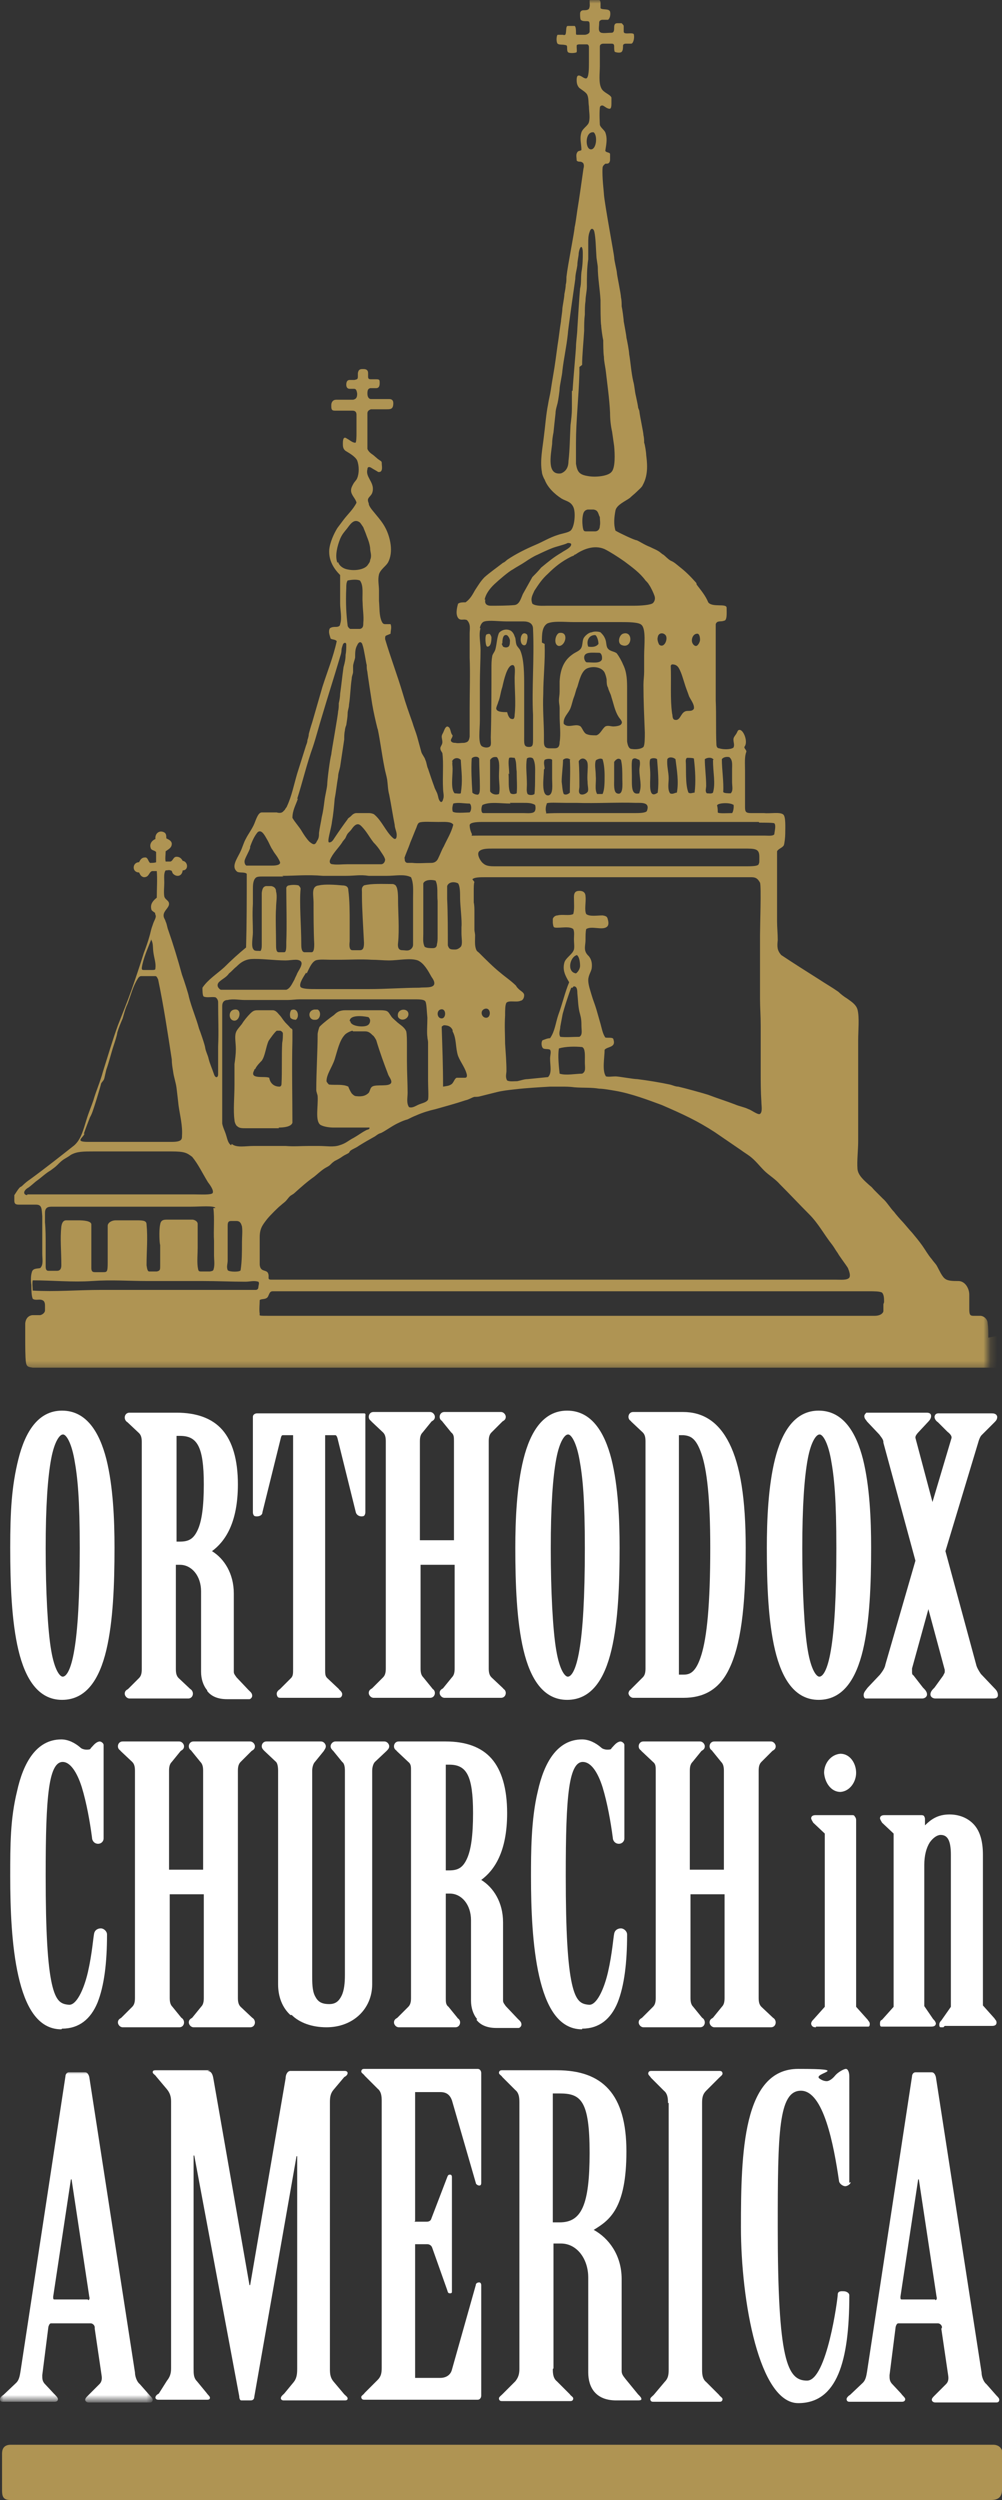 <?xml version="1.0" encoding="UTF-8"?>
<svg id="Layer_1" xmlns="http://www.w3.org/2000/svg" xmlns:xlink="http://www.w3.org/1999/xlink" version="1.1" viewBox="0 0 147 366.5">
  <rect x="0" y="0" width="147" height="366.5" fill="#333333" stroke="none"/>
  <!-- Generator: Adobe Illustrator 29.0.1, SVG Export Plug-In . SVG Version: 2.1.0 Build 192)  -->
  <defs>
    <style>
      .st0 {
        mask: url(#mask);
      }

      .st1 {
        fill: #af9453;
      }

      .st1, .st2 {
        fill-rule: evenodd;
      }

      .st2 {
        fill: #fff;
      }

      .st3 {
        mask: url(#mask-1);
      }
    </style>
    <mask id="mask" x="0" y="303.6" width="22.4" height="48.3" maskUnits="userSpaceOnUse">
      <g id="mask-2">
        <polygon id="path-1" class="st2" points="0 303.6 22.4 303.6 22.4 352 0 352 0 303.6"/>
      </g>
    </mask>
    <mask id="mask-1" x=".8" y="0" width="144.2" height="200.7" maskUnits="userSpaceOnUse">
      <g id="mask-4">
        <polygon id="path-3" class="st2" points=".8 0 145 0 145 200.7 .8 200.7 .8 0"/>
      </g>
    </mask>
  </defs>
  <g>
    <path id="Fill-1" class="st2" d="M26.4,226c1.3,0,2-.4,2.6-1.7.6-1.3.9-3.4.9-6.7,0-5.6-1-7.1-3.5-7.1h-.5v15.5h.5ZM30.4,247.8c-.6-.7-.9-1.7-.9-2.7v-11.8c0-2.3-1.4-3.9-3.1-3.9h-.6v15.3c0,.6.1,1,.4,1.3l1.7,1.6c0,0,.4.2.4.7,0,.3-.2.7-.7.7h-8.6c-.4,0-.7-.4-.7-.7,0-.5.4-.6.5-.7l1.6-1.6c.3-.3.4-.7.4-1.3v-33.3c0-.6-.1-1-.4-1.3l-1.7-1.6c0,0-.4-.2-.4-.7,0-.3.2-.7.7-.7h6.9c2.9,0,5.2.8,6.7,2.5,1.5,1.7,2.3,4.4,2.3,8,0,5.7-1.9,8.4-3.8,9.8,1.8,1.1,3.2,3.3,3.2,6.2v11.5c0,.3.2.5.4.8l1.8,1.9c.2.2.5.4.5.8,0,.3-.3.5-.4.5-.2,0-.3,0-.4,0h-2.9c-1.3,0-2.3-.4-2.9-1.2h0Z"/>
    <path id="Fill-3" class="st2" d="M49.7,248.9h-8.5c-.2,0-.4,0-.5-.2-.1-.2-.1-.3-.1-.4,0-.4.4-.6.5-.7l1.6-1.6c.3-.3.3-.7.3-1.3v-34.3h-1.5c-.1,0-.2,0-.3.4l-2.7,10.9c0,.4-.4.6-.8.6-.2,0-.4,0-.5-.2-.1-.2-.1-.3-.1-.5v-13.9c0-.3.3-.5.6-.5h15.7c.3,0,.2.2.2.5v13.9c0,.2,0,.3-.1.5-.1.2-.3.2-.5.2-.3,0-.7-.2-.8-.6l-2.7-10.9c-.1-.3-.2-.4-.3-.4h-1.5v34.3c0,.7,0,1,.3,1.3l1.7,1.6c.1.2.4.3.5.7,0,.1,0,.3-.1.4-.1.2-.3.2-.5.2h0Z"/>
    <path id="Fill-5" class="st2" d="M65.2,248.9c-.4,0-.7-.4-.7-.7,0-.5.4-.6.5-.7l1.3-1.6c.3-.3.4-.7.4-1.3v-15.2h-5v15.2c0,.6.1,1,.4,1.3l1.3,1.6c0,.1.4.2.4.7,0,.3-.2.7-.7.7h-8.3c-.4,0-.7-.4-.7-.7,0-.5.4-.6.5-.7l1.6-1.6c.3-.3.4-.7.4-1.3v-33.3c0-.6-.1-1-.4-1.3l-1.7-1.6c0-.1-.4-.2-.4-.7,0-.3.2-.7.7-.7h8.3c.4,0,.7.4.7.7,0,.5-.4.6-.5.7l-1.3,1.6c-.3.3-.4.7-.4,1.3v14.5h5v-14.5c0-.6,0-1-.4-1.3l-1.3-1.6c0-.1-.4-.2-.4-.7,0-.3.2-.7.7-.7h8.3c.4,0,.7.4.7.7,0,.5-.4.6-.5.7l-1.6,1.6c-.3.3-.4.7-.4,1.3v33.3c0,.6.1,1,.4,1.3l1.7,1.6c0,.1.4.2.4.7,0,.3-.2.7-.7.7h-8.3Z"/>
    <path id="Fill-7" class="st2" d="M100.3,245.5c.9,0,1.8-.3,2.6-2.9.8-2.6,1.3-7.3,1.3-15.7,0-7.3-.5-11.5-1.3-13.8-.8-2.3-1.6-2.6-2.6-2.7h-.7v35.1h.7ZM100.2,248.9h-7.3c-.4,0-.7-.4-.7-.7.1-.5.4-.5.4-.6h0c0,0,1.7-1.7,1.7-1.7.3-.3.4-.7.4-1.3v-33.3c0-.6-.1-1-.4-1.3l-1.7-1.6c0-.1-.4-.2-.4-.7,0-.3.2-.7.7-.7h7.3c2.9,0,5.2,1.4,6.8,4.6,1.6,3.2,2.4,8.1,2.4,15.3,0,9-.8,14.4-2.4,17.7-1.5,3.2-3.9,4.3-6.7,4.3s0,0,0,0h0Z"/>
    <path id="Fill-9" class="st2" d="M121.9,241.9c.5-2.9.8-7.7.8-14.9s-.3-10.4-.8-13.1c-.5-2.7-1.3-3.7-1.7-3.6-.4,0-1.2.9-1.7,3.6-.5,2.7-.8,6.9-.8,13.1s.3,12,.8,14.9c.5,3,1.3,3.9,1.7,3.9.5,0,1.2-.9,1.7-3.9M113.7,241.9c-1-4.2-1.2-9.7-1.2-15,0-4,.2-9,1.2-13,1-4,2.9-7.1,6.4-7.1,3.6,0,5.5,3.2,6.5,7.1,1,4,1.2,8.9,1.2,13,0,5.3-.2,10.8-1.2,15-1,4.2-2.9,7.3-6.5,7.3-3.5,0-5.4-3.1-6.4-7.3"/>
    <path id="Fill-11" class="st2" d="M85,241.9c.5-2.9.8-7.7.8-14.9s-.3-10.4-.8-13.1c-.5-2.7-1.3-3.7-1.7-3.6-.4,0-1.2.9-1.7,3.6-.5,2.7-.8,6.9-.8,13.1s.3,12,.8,14.9c.5,3,1.3,3.9,1.7,3.9.5,0,1.2-.9,1.7-3.9M76.8,241.9c-1-4.2-1.2-9.7-1.2-15,0-4,.2-9,1.2-13,1-4,2.9-7.1,6.4-7.1,3.6,0,5.5,3.2,6.5,7.1,1,4,1.2,8.9,1.2,13,0,5.3-.2,10.8-1.2,15-1,4.2-2.9,7.3-6.5,7.3-3.5,0-5.4-3.1-6.4-7.3"/>
    <path id="Fill-13" class="st2" d="M10.9,241.9c.5-2.9.8-7.7.8-14.9s-.3-10.4-.8-13.1c-.5-2.7-1.3-3.7-1.7-3.6-.4,0-1.2.9-1.7,3.6-.5,2.7-.8,6.9-.8,13.1s.3,12,.8,14.9c.5,3,1.3,3.9,1.7,3.9.5,0,1.2-.9,1.7-3.9M2.7,241.9c-1-4.2-1.2-9.7-1.2-15s.2-9,1.2-13c1-4,2.9-7.1,6.4-7.1,3.6,0,5.5,3.2,6.5,7.1,1,4,1.2,8.9,1.2,13,0,5.3-.2,10.8-1.2,15-1,4.2-2.9,7.3-6.5,7.3-3.5,0-5.4-3.1-6.4-7.3"/>
    <path id="Fill-15" class="st2" d="M129.6,211.4c0-.4-.4-.8-.6-1.1l-1.8-1.9c-.1-.2-.4-.4-.4-.8,0-.2.2-.4.3-.5.2,0,.3,0,.5,0h8.3c.2,0,.7,0,.7.5,0,.3-.2.6-.4.8l-1.4,1.5c-.3.3-.5.6-.5.8,0,0,0,0,0,.1l2.5,9.4,2.8-9.4s0,0,0-.1c0-.2-.2-.5-.6-.8l-1.4-1.4c-.3-.2-.5-.5-.5-.8.1-.6.6-.5.8-.5h7.6c.2,0,.7,0,.8.5,0,.4-.2.6-.4.8l-1.9,1.9c-.2.2-.4.7-.5,1.1l-4.8,15.9,4.5,16.6c.1.5.5,1.1.7,1.4l1.9,2c.3.3.6.6.6,1.1,0,.5-.5.5-.8.5h-8.4c-.3,0-.7-.2-.7-.6,0-.4.3-.7.6-1l1.3-1.8c0-.1.2-.3.2-.5s0-.2,0-.3l-2.4-8.9-2.4,8.7c0,.2,0,.3,0,.5,0,.2,0,.4.2.5l1.4,1.8c.3.3.6.6.6,1,0,.4-.4.6-.7.6h-7.8c-.2,0-.3,0-.5,0-.2,0-.3-.3-.3-.5,0-.4.3-.7.6-1.1l1.8-1.9c.3-.4.7-.9.8-1.5l4.4-15.2-4.7-17.3"/>
    <path id="Fill-17" class="st2" d="M28.4,297.2c-.4,0-.7-.4-.7-.7,0-.5.4-.6.5-.7l1.3-1.6c.3-.3.4-.7.4-1.3v-15.2h-5v15.2c0,.6.1,1,.4,1.3l1.3,1.6c0,0,.4.2.4.7,0,.3-.2.7-.7.7h-8.3c-.4,0-.7-.4-.7-.7,0-.5.4-.6.5-.7l1.6-1.6c.3-.3.4-.7.4-1.3v-33.3c0-.6-.1-1-.4-1.3l-1.7-1.6c0-.1-.4-.2-.4-.7,0-.3.2-.7.7-.7h8.3c.4,0,.7.4.7.7,0,.5-.4.6-.5.7l-1.3,1.6c-.3.3-.4.7-.4,1.3v14.5h5v-14.5c0-.6-.1-1-.4-1.3l-1.3-1.6c0-.1-.4-.2-.4-.7,0-.3.2-.7.7-.7h8.3c.4,0,.7.4.7.7,0,.5-.4.6-.5.7l-1.6,1.6c-.3.3-.4.7-.4,1.3v33.3c0,.6.1,1,.4,1.3l1.7,1.6c0,0,.4.2.4.7,0,.3-.2.7-.7.7h-8.3Z"/>
    <path id="Fill-19" class="st2" d="M42.6,295.4c-1.2-1.1-1.8-2.7-1.8-4.5v-31.3c0-.6-.1-1.1-.3-1.3l-1.7-1.6c-.2-.2-.4-.4-.4-.7,0-.3.2-.7.7-.7h8c.4,0,.7.4.7.7,0,.3-.2.5-.3.7l-1.3,1.6c-.2.2-.4.7-.4,1.3v29.9c0,1.2,0,2.3.4,3.1.4.8.9,1.2,2.1,1.2.9,0,1.4-.4,1.8-1.2.4-.8.5-1.9.5-3.1v-29.9c0-.6-.1-1.1-.4-1.3l-1.3-1.6c-.2-.2-.4-.4-.4-.7,0-.3.3-.7.7-.7h7.2c.4,0,.7.4.7.7,0,.3-.2.5-.4.7l-1.7,1.6c-.2.2-.4.7-.4,1.3v31.3c0,3.6-2.8,6.3-6.7,6.3-2.2,0-4-.7-5.1-1.8"/>
    <path id="Fill-21" class="st2" d="M65.9,274.2c1.3,0,2-.4,2.6-1.7.6-1.3.9-3.4.9-6.7,0-5.6-1-7.1-3.5-7.1h-.5s0,15.5,0,15.5h.5ZM70,296c-.6-.7-.9-1.7-.9-2.7v-11.8c0-2.3-1.4-3.9-3.1-3.9h-.6s0,15.3,0,15.3c0,.6,0,1,.4,1.3l1.3,1.6c0,.1.4.2.4.7,0,.3-.2.7-.7.7h-8.3c-.4,0-.7-.4-.7-.7,0-.5.4-.6.5-.7l1.6-1.6c.3-.3.4-.7.4-1.3v-33.3c0-.6,0-1-.4-1.3l-1.7-1.6c0-.1-.4-.2-.4-.7,0-.3.2-.7.7-.7h6.9c2.9,0,5.2.8,6.7,2.5,1.5,1.7,2.3,4.4,2.3,8,0,5.7-1.9,8.4-3.8,9.8,1.8,1.1,3.2,3.3,3.2,6.2v11.5c0,.3.2.5.4.8l1.8,1.9c.2.2.5.4.5.8,0,.3-.3.5-.4.5-.2,0-.3,0-.4,0h-2.9c-1.3,0-2.3-.4-2.9-1.2h0Z"/>
    <path id="Fill-23" class="st2" d="M85.4,297.5c-3.5,0-5.3-3.4-6.3-7.8-1-4.4-1.2-9.9-1.2-14.6,0-3.4,0-8.4,1-12.5.9-4.1,2.8-7.6,6.5-7.6,1,0,2,.5,2.8,1.2.2.2.6.3.9.3.2,0,.6,0,.6-.2.4-.4.7-.9,1.3-1,.3,0,.6.3.6.5,0,.2,0,.5,0,.8v12.9c0,.5-.4.8-.8.8-.6,0-.9-.5-.9-.9-.3-2.3-.8-5.1-1.5-7.4-.7-2.2-1.7-3.7-2.9-3.7-.9,0-1.6,1-2,3.8-.4,2.8-.5,7-.5,12.9,0,8.3.3,13.1.9,15.8.6,2.7,1.4,3,2.5,3.1,1.1.1,2.2-2.2,2.8-4.8.6-2.6.8-5.2.9-5.6.1-.6.6-.8,1-.8.4,0,.9.4.9.9,0,4.1-.4,7.5-1.4,10-1,2.4-2.7,3.8-5.2,3.8h0Z"/>
    <path id="Fill-25" class="st2" d="M9,297.5c-3.5,0-5.3-3.4-6.3-7.8-1-4.4-1.2-9.9-1.2-14.6s0-8.4,1-12.5c.9-4.1,2.8-7.6,6.5-7.6,1,0,2,.5,2.8,1.2.2.2.6.3.9.3.2,0,.6,0,.6-.2.4-.4.7-.9,1.3-1,.3,0,.6.3.6.5,0,.2,0,.5,0,.8v12.9c0,.5-.4.8-.8.8-.6,0-.9-.5-.9-.9-.3-2.3-.8-5.1-1.5-7.4-.7-2.2-1.7-3.7-2.8-3.7-.9,0-1.6,1-2,3.8-.4,2.8-.5,7-.5,12.9,0,8.3.3,13.1.9,15.8.6,2.7,1.4,3,2.5,3.1,1.1.1,2.2-2.2,2.8-4.8.6-2.6.8-5.2.9-5.6.1-.6.6-.8,1-.8.4,0,.9.4.9.9,0,4.1-.4,7.5-1.4,10-1,2.4-2.7,3.8-5.2,3.8h0Z"/>
    <path id="Fill-27" class="st2" d="M104.8,297.2c-.4,0-.7-.4-.7-.7,0-.5.4-.6.5-.7l1.3-1.6c.3-.3.4-.7.4-1.3v-15.2h-5v15.2c0,.6.1,1,.4,1.3l1.3,1.6c0,0,.4.2.4.7,0,.3-.2.7-.7.7h-8.3c-.4,0-.7-.4-.7-.7,0-.5.4-.6.5-.7l1.6-1.6c.3-.3.4-.7.4-1.3v-33.3c0-.6,0-1-.4-1.3l-1.7-1.6c0-.1-.4-.2-.4-.7,0-.3.2-.7.7-.7h8.3c.4,0,.7.4.7.7,0,.5-.4.6-.5.7l-1.3,1.6c-.3.3-.4.7-.4,1.3v14.5h5v-14.5c0-.6-.1-1-.4-1.3l-1.3-1.6c0-.1-.4-.2-.4-.7,0-.3.2-.7.7-.7h8.3c.4,0,.7.4.7.7,0,.5-.4.6-.5.7l-1.6,1.6c-.3.3-.4.7-.4,1.3v33.3c0,.6.1,1,.4,1.3l1.7,1.6c0,0,.4.2.4.7,0,.3-.2.7-.7.7h-8.3Z"/>
    <path id="Fill-29" class="st2" d="M120.9,259.9c0-1.4,1-2.7,2.4-2.8,1.4,0,2.3,1.4,2.3,2.8,0,1.3-.9,2.7-2.3,2.8-1.4,0-2.3-1.4-2.4-2.8h0ZM119.7,297.2c-.2,0-.6,0-.7-.5,0-.3.2-.5.3-.6l1.7-1.9s0,0,0-.3v-24.9c0-.2,0-.1,0-.2l-1.7-1.6c-.1-.2-.2-.3-.3-.6,0-.5.5-.5.7-.5h5.3c.2,0,.3,0,.4.2.1.1.2.3.2.5v27.2c0,.1,0,.2,0,.2,0,0,0,0,0,0l1.7,1.9c.1.2.3.3.3.6,0,.1,0,.4-.2.4-.1,0-.3,0-.4,0h-7.3Z"/>
    <path id="Fill-31" class="st2" d="M138.4,297.2c-.1,0-.3,0-.4,0-.2,0-.2-.3-.2-.4,0-.3.2-.5.3-.6l1.4-2s0,0,0-.3v-22c0-2.1-.5-2.9-1.5-2.9-.5,0-1.1.4-1.6,1.1-.5.8-.8,1.9-.8,3.3v20.4c0,.2,0,.3,0,.3l1.3,1.9c.2.2.3.3.4.6,0,.5-.5.5-.7.5h-6.9c-.1,0-.3,0-.4,0-.2,0-.2-.3-.2-.4,0-.2,0-.5.3-.6l1.7-1.9s0,0,0-.3v-24.9c0-.2,0-.1,0-.2l-1.7-1.6c-.1-.2-.2-.3-.3-.6,0-.5.5-.5.7-.5h5.3c.2,0,.4,0,.5.2.1.2.1.3.1.4v.9c.9-.9,1.9-1.6,3.6-1.6,1.4,0,2.7.5,3.6,1.5.9,1,1.3,2.5,1.3,4.4v21.9c0,.1,0,.2,0,.2,0,0,0,0,0,0l1.7,1.9c.1.2.3.3.3.6,0,.5-.5.5-.7.5h-6.9Z"/>
    <g class="st0">
      <path id="Fill-33" class="st2" d="M12.9,337.2c.2,0,.3-.2.2-.5l-2.6-17.2h-.1l-2.6,17.2c0,.3,0,.4.2.4h4.9ZM13.9,341.2c0-.3-.3-.6-.6-.6h-5.8c-.2,0-.3.2-.4.5l-.9,7.1c0,.5,0,.8.3,1.2l1.4,1.5c.3.3.6.6.6.8,0,.2-.1.4-.5.4H.4c-.3,0-.4-.2-.4-.4,0-.2.3-.5.5-.6l1.9-1.8c.4-.4.5-1,.6-1.6l6.6-43.3c0-.3.2-.6.5-.6h2.4c.3,0,.5.3.6.7l6.7,43.3c0,.6.3,1.4.7,1.7l1.5,1.7c.2.2.4.4.4.6,0,.2-.1.4-.4.4h-9c-.3,0-.5-.2-.5-.4,0-.2.2-.4.4-.6l1.7-1.7c.3-.3.4-.7.3-1.3l-1-6.8Z"/>
    </g>
    <path id="Fill-36" class="st2" d="M137.2,337.2c.2,0,.3-.2.2-.5l-2.6-17.2h-.1l-2.6,17.2c0,.3,0,.4.2.4h4.9ZM138.2,341.2c0-.3-.3-.6-.6-.6h-5.8c-.2,0-.3.2-.4.5l-.9,7.1c0,.5,0,.8.3,1.2l1.4,1.5c.2.3.6.6.6.8,0,.2-.1.4-.5.4h-7.7c-.3,0-.4-.2-.4-.4,0-.2.3-.5.5-.6l1.9-1.8c.4-.4.5-1,.6-1.6l6.6-43.3c0-.3.2-.6.5-.6h2.4c.3,0,.5.3.6.7l6.7,43.3c0,.6.3,1.4.7,1.7l1.5,1.7c.2.2.4.4.4.6,0,.2-.1.4-.4.4h-9c-.3,0-.5-.2-.5-.4,0-.2.2-.4.4-.6l1.7-1.7c.3-.3.4-.7.3-1.3l-1-6.8Z"/>
    <path id="Fill-38" class="st2" d="M30.4,303.6c.6,0,.8.5.9,1.1l5.3,30.3h.1l5.2-30.3c0-.6.3-1.1.7-1.1h8c.3,0,.4.2.4.3,0,.3-.3.5-.5.6l-1.6,1.9c-.4.5-.5,1-.5,1.8v39.1c0,.8.1,1.3.5,1.8l1.6,1.9c.2.2.5.4.5.6s-.1.3-.4.3h-9c-.3,0-.4-.2-.4-.3,0-.3.3-.5.5-.7l1.4-1.7c.4-.5.5-1.1.5-1.9v-31.2h-.1l-6.2,35.3c0,.3-.2.5-.5.5h-1.4c-.2,0-.3-.3-.3-.6l-6.6-35.3h-.1v31.2c0,.8,0,1.4.5,1.9l1.4,1.7c.2.3.5.5.5.7s-.1.3-.4.3h-7.2c-.3,0-.4-.2-.4-.3,0-.3.3-.5.5-.6l1.2-1.9c.4-.5.6-1,.6-1.8v-39.1c0-.8-.2-1.3-.6-1.8l-1.6-1.9c-.1-.2-.5-.4-.5-.6s.1-.3.4-.3h8Z"/>
    <path id="Fill-40" class="st2" d="M60.8,325.7h1.8c.3,0,.6-.1.7-.5l2.3-6c.1-.3.2-.4.4-.4s.3.1.3.4v16.7c0,.2,0,.3-.3.3s-.3-.2-.4-.5l-2.2-6.2c-.1-.3-.4-.5-.7-.5h-1.8v19.6h3.7c.8,0,1.5-.4,1.7-1.2l3.5-12.4c0-.3.3-.4.5-.4s.3.2.3.4v16.2c0,.3-.2.6-.5.6h-16.7c-.3,0-.4-.2-.4-.4s.3-.3.5-.6l1.9-1.9c.5-.5.6-1,.6-1.8v-39.1c0-.8-.1-1.4-.6-1.8l-1.9-1.9c-.1-.2-.5-.4-.5-.6s.1-.4.4-.4h16.7c.3,0,.5.3.5.6v16.1c0,.3-.1.4-.3.4s-.5-.2-.5-.4l-3.5-12.1c-.3-.8-.8-1.2-1.7-1.2h-3.7v18.9Z"/>
    <path id="Fill-42" class="st2" d="M81.1,325.8h1c3.2,0,4.4-2.5,4.4-10.2s-1.3-8.7-4.4-8.7h-1v19ZM81.1,347.3c0,.8.1,1.4.6,1.8l1.9,1.9c.1.2.5.4.5.6s-.1.4-.4.4h-10.1c-.3,0-.4-.2-.4-.4s.3-.4.5-.6l1.9-1.9c.4-.5.6-1,.6-1.8v-39.1c0-.8-.1-1.4-.6-1.8l-1.9-1.9c-.1-.2-.5-.4-.5-.6s.1-.4.4-.4h8.1c6.7,0,10.2,3.5,10.2,11.9s-2.5,10.1-4.8,11.5c2.2,1.2,4.1,3.7,4.1,7.2v13.5c0,.5.3.8.6,1.2l1.8,2.2c.3.3.5.5.5.7s-.3.2-.6.2h-3.1c-3,0-4.1-1.9-4.1-4.1v-13.9c0-2.8-1.7-5-4-5h-1.1v18.3Z"/>
    <path id="Fill-44" class="st2" d="M98,308.3c0-.8-.1-1.4-.6-1.8l-1.9-1.9c-.1-.2-.4-.4-.4-.6s.1-.4.4-.4h10.1c.3,0,.4.2.4.4s-.3.4-.5.6l-1.9,1.9c-.5.5-.6,1-.6,1.8v39.1c0,.8.1,1.4.6,1.8l1.9,1.9c.1.2.5.4.5.6s-.1.4-.4.4h-9.8c-.3,0-.4-.2-.4-.4s.3-.4.5-.6l1.6-1.9c.5-.5.6-1,.6-1.8v-39.1Z"/>
    <path id="Fill-46" class="st2" d="M124.8,319.9c0,.3-.5.6-.8.6s-.8-.3-.9-.7c-.8-5.5-2.3-13.3-5.6-13.3s-3.4,6.2-3.4,20c0,19.6,1.4,22.5,4.3,22.5s4.5-12,4.5-12.6.6-.5.9-.5.8.2.8.6c0,9.7-1.8,15.8-7.5,15.8s-8.4-14.9-8.4-25.8.3-23.2,8.4-23.2,2.1.6,3.1,1.4c.4.3.8.4,1.1.4s.8-.3,1.2-.8c.4-.5,1.3-1,1.6-1s.5.5.5,1.1v15.6Z"/>
  </g>
  <g>
    <path id="Fill-48" class="st1" d="M147,359.7v5.3c0,1-.5,1.5-1.6,1.5H1.5c-1.1,0-1.2-.6-1.2-1.5v-5.3c0-.6.2-1.3,1.3-1.3h144.1c.9,0,1.4.6,1.4,1.4"/>
    <g class="st3">
      <path id="Fill-50" class="st1" d="M129.6,191.2c0,.3,0,.7,0,1,0,.2-.3.7-1.3.7-2,0-86.5,0-88.5,0s-1.7,0-1.7-.3c-.1-.6,0-1.4,0-2,.2-.2.7-.1,1-.3.4-.2.3-1,.9-1,.9,0,86,0,87.5,0,.7,0,1.6,0,1.9.2.3.3.3.9.3,1.4h0ZM37.9,188.7c0,.3-.2.4-.4.4-.6,0-2.7,0-3.2,0-.9,0-1.9,0-2.9,0-1,0-2.2,0-3.2,0-.3,0-1.2,0-1.6,0-1.3,0-2,0-3.3,0-2.7,0-5.6,0-8.4,0-3.5,0-6.8.3-10.1.1,0-.4-.1-1.1,0-1.5,3,0,5.8.3,8.7.1,2.8-.2,5.5,0,8.1,0,.8,0,1.4,0,2.2,0,1.6,0,4,0,5.9,0,2.2,0,4.2.1,6.3.1.7,0,1.2-.2,1.9,0,.2.2,0,.5,0,.9h0ZM4,175.2c-.5,0-.7-.5,0-1,.4-.2,1.1-.9,1.4-1.1.7-.5,1.3-1.1,2-1.5.4-.3.7-.5,1-.8.3-.3.6-.6.9-.8.3-.2.7-.4,1.1-.7.9-.5,1.8-.5,3.4-.5,1.1,0,2.5,0,3.8,0,2.3,0,5.4,0,7.5,0,2,0,2.3.2,3.1.8.9,1.1,1.5,2.4,2.3,3.7.3.4.9,1.2.7,1.6-.2.3-1.7.2-2.7.2-5.2,0-9.1,0-13.8,0-4.3,0-7,0-10.7,0h0ZM12.3,166.2c.2-.6.7-1.9.9-2.4.3-.5.5-1.2.7-1.8.2-.6.8-2.6.9-3,0-.3.4-.5.5-.9.1-.4.2-.9.3-1.3.4-1.1.7-2.4,1.1-3.6.1-.3.5-1.5.5-1.8.2-.7.5-1.4.8-2.1.2-.7.4-1.5.7-2.1.5-1.3.8-2.6,1.5-3.7.1-.2.3-.4.5-.4.9,0,1.5,0,2.1,0,.2,0,.3.3.4.5.8,3.8,1.4,7.8,2,11.7,0,.6.1,1.2.2,1.8.1.8.4,1.6.5,2.4.1.8.2,1.7.3,2.6.2,1.4.6,2.9.5,4.4,0,.5,0,.9-1.5.9s-10.3,0-12.3,0-.7-.6-.5-1.2h0ZM22.1,137.7c0,0,.1,0,.1.1.3.5.2,1.1.3,1.8.1.8.4,1.6.3,2.3,0,.2,0,.3-.4.3-.4,0-.9,0-1.3,0-.2,0-.3,0-.3-.3.2-1.4.9-2.9,1.4-4.2h0ZM31.3,177.1c.2,1.5,0,3.3.1,4.8,0,.7,0,1.5,0,2.2,0,.5.1,1.1,0,1.7-.1.5-.1.5-.6.6-.4,0-.9,0-1.3,0-.4,0-.4-.1-.5-.7-.1-.9,0-1.9,0-2.8,0-.9,0-1.6,0-2.4,0-.3,0-.8,0-1.1,0-.2-.2-.5-.7-.6-1.2,0-2.5,0-3.8,0-.4,0-.9,0-1,.7-.2.8-.1,2.9,0,3,0,.2,0,1.4,0,2,0,.4,0,.8,0,1.1,0,.5,0,.7-.5.8-.3,0-.8,0-1.1,0-.2,0-.3-.2-.4-.9,0-2.2.2-3.9,0-6,0-.6-.6-.6-1.6-.6s-2.2,0-2.9,0-1.2.4-1.2.8,0,.8,0,1.3c0,1.4,0,2.7,0,4.1s-.1,1.4-.7,1.4-.7,0-1.1,0c-.3,0-.6,0-.6-.6,0-.5,0-.7,0-1.2,0-.3,0-.8,0-1,0-1.2,0-2.6,0-4.2,0-.5-1.1-.6-1.9-.6-.6,0-1.3,0-1.8,0-.3,0-.6.2-.7.9-.2,1.8,0,3.6,0,5.7,0,.5-.2.8-.6.8-.4,0-.9,0-1.3,0-.2,0-.4-.1-.4-.6,0-.9,0-2.1,0-3.3,0-.9,0-2.2-.1-3.2,0-.4,0-.9,0-1.4,0-.9.6-.9,1.1-.9,1.4,0,2.8,0,4.5,0,.8,0,1.7,0,2.4,0,.3,0,1.6,0,2.2,0,.9,0,2.1,0,3,0,2.7,0,5.6,0,8.2,0,1.3,0,3.5-.2,3.6.2h0ZM32.1,144c.5-.5,1.1-.7,1.5-1.3.4-.3.7-.7,1.1-1,.5-.5,1.1-1,2.1-1.1,1.4-.1,3.4.2,5.1.2.5,0,1-.1,1.5-.1.5,0,1,.2.8.8-.1.4-.4.8-.6,1.2-.1.3-.3.6-.4.9-.3.5-.6,1.3-1.2,1.5-.2,0-.6,0-.9,0-.2,0-.5,0-.7,0-.3,0-.6,0-1,0-.9,0-1.6,0-2.5,0-.3,0-.8,0-1.1,0-1.1,0-2.2,0-3.4,0-.1,0-.8-.5-.3-1.1h0ZM36.7,124.1c.3-.8.6-1.5,1.1-2.1.6-.5,1.1.6,1.4,1.1.3.5.5,1.1.8,1.5.1.2.3.5.6.9.2.3.5.8.5,1-.1.4-.9.4-1.4.4-.6,0-1,0-1.5,0-.6,0-1.4,0-2,0-.2,0-.4-.4-.3-.8.2-.6.6-1.2.8-1.8h0ZM41.4,128.4c1.7,0,3.7-.2,6,0,1.1,0,2.2,0,3.3,0,1.4,0,2.1-.2,3.4,0,.8,0,1.7,0,2.6,0,1.4,0,2.6-.3,3.6.2.4.9.3,1.9.3,3,0,1.1,0,2.3,0,3.5,0,.4,0,.8,0,1.1s0,.7,0,1.1c0,.4,0,.8,0,1.2,0,.4-.3.7-.6.8-.3.1-.6,0-1,0-.5,0-.7-.4-.6-1.1.2-1.8,0-4.9,0-5.9,0-.9,0-2-.3-2.4,0-.1-.3-.3-.5-.3-1.4,0-3.1-.1-4.2.2-.4.3-.3.6-.3,1,0,.1,0,.5,0,.6,0,1.7.2,4.7.3,6.8,0,.7-.1,1.1-.6,1.1-.4,0-.7,0-1.1,0-.4,0-.5-.5-.4-1.3,0-1,0-2.2,0-2.7,0-1.6,0-3.3-.2-4.8,0-.4-.2-.7-.9-.7-1-.1-2.6-.2-3.4,0-1.2.1-.8,1.4-.8,2.5,0,1.6,0,4.2.1,6.1,0,.8-.1,1.2-.4,1.2-.3,0-.7,0-1,0-.4,0-.5-.5-.5-1.1,0-2.7-.3-6.1-.1-8.2,0-.2-.2-.4-.3-.5-.4-.1-1-.1-1.4,0-.2,0-.4.2-.4.4,0,1.7.1,5.7,0,7.9,0,.2,0,.3,0,.5,0,.7-.1,1-.3,1-.3,0-.5,0-.8,0-.3,0-.4-.3-.4-1,0-1.8-.1-4.2,0-5.5,0-.8.2-1.7,0-2.4,0-.4-.2-.7-.7-.8-.3,0-.6,0-.8,0-.3.1-.5.2-.6,1,0,.8,0,2.4,0,3.9,0,.8,0,2.6,0,3.8,0,.7-.2.9-.3.8-.5,0-.8,0-.9-.2-.4-.4-.1-1.8-.1-2.5,0-1.4-.1-2.5,0-4.2,0-.5,0-1.3,0-2s0-1.4.4-1.8c.2-.2.6-.2.9-.2,1,0,2.2,0,3.2,0h0ZM43.6,117.1c.8-2.5,1.4-5.1,2.3-7.6.5-1.5.9-3.1,1.4-4.7.8-2.7,1.7-5.5,2.5-8.2.1-.4.3-.8.3-1.3,0-.2.1-.5.2-.8.1-.3.5-.4.5,0,0,.5,0,1-.1,1.5,0,.6-.1,1.1-.3,1.8-.2,1.4-.3,2.5-.5,3.9,0,.4-.1,1-.2,1.4,0,.4,0,.8-.1,1.2,0,.5-1,6-1,6.3-.2.7-.6,3.8-.6,4.5-.1.8-.3,1.5-.4,2.3-.1.8-.2,1.6-.4,2.4-.1.7-.3,1.5-.4,2.3,0,.4,0,.8-.3,1.2-.3.7-.6.5-1.1.1-.4-.4-.8-1-1.1-1.5-.4-.7-1-1.3-1.4-2,0-1.1.5-1.9.8-2.8h0ZM49.5,82.5c-.4-1,0-2.5.4-3.5.3-.7.6-1,1-1.5.4-.5,1-1.6,1.9-.9.1.1.3.4.5.7.1.3.3.7.5,1.3.2.5.4,1,.5,1.7,0,.7.3,1.1,0,1.8,0,.3-.2.5-.4.8-.5.6-1.8.8-2.8.6-.7-.1-1.3-.5-1.5-1.1h0ZM53.2,88.3c0,1,.2,2,.1,3,0,.4,0,.8-.5.9-.3,0-.9,0-1.4,0-.1,0-.4-.3-.4-.5-.2-1.6-.3-3.3-.2-5.5,0-.4,0-.8.2-1.1.5-.1,1.3-.2,1.8,0,.6.8.3,2.1.4,3.3h0ZM55.9,126.7c-.2,0-.4,0-.6,0-1.2,0-2.9,0-4.4,0-.7,0-1.5.1-2.1,0-.3,0-.5-.2-.4-.6.4-1,1.2-1.7,1.8-2.6,0-.1.5-.6.5-.7.1-.2.2-.5.4-.7.2-.2.4-.4.6-.7.6-.8,1-.6,1.3-.3.8.8,1.1,1.5,1.8,2.4.4.4.8.9,1.1,1.4.2.3.5.7.6,1.1,0,.3-.2.7-.6.7h0ZM55.4,106.8c.4,1.9.6,3.7,1,5.7.1.6.3,1.2.4,1.8.1.7.1,1.5.3,2.2.3,1.5.5,2.9.8,4.4,0,.5.3,1,.3,1.5,0,.7-.3.7-.6.4,0,0,0,0,0,0-1-.9-1.6-2.5-2.7-3.4-.1-.1-.5-.2-.7-.2-.3,0-.7,0-1,0-.3,0-.7,0-1,0-.5.1-.6.4-.9.6,0,0-.3.2-.3.3-.6.8-1.3,1.8-1.9,2.7-.2.3-.4.7-.8.7-.4,0,.3-2,.4-3,.2-1.1.3-2.2.4-3.4.2-1,.3-2.1.5-3.2,0-.5.2-1,.3-1.5.2-1.4.4-2.6.6-4,0-.4,0-.9.1-1.3,0-.2.1-.6.2-.8.1-.7.2-1.2.2-1.7,0-.5.2-.8.2-1.3.2-1.2.2-2.5.4-3.8,0-.4.2-.7.2-1,0-.2,0-.6,0-.8,0-.4.2-.8.3-1.3,0-.7,0-1.3.3-1.8.3-.7.7-.5.8,0,.2.5.5,2.6.6,2.9,0,.4,0,.6.1,1,0,.2.6,4.1.7,4.7.2,1.2.5,2.5.8,3.7h0ZM59.3,125.9c.2-.7.6-1.5.9-2.4.3-.7.6-1.5.9-2.2.1-.3.2-.6.4-.7.4-.2,1.8-.1,2.8-.1.9,0,1.9-.1,2.2.4-.3,1.2-.9,2.1-1.4,3.2-.3.5-.5,1.1-.8,1.7-.2.5-.6.7-1,.7-.9,0-2,.1-2.8,0-.3,0-.5,0-.7,0-.3,0-.5-.3-.4-.7h0ZM66.3,111.7c.1-.5.8-.8,1.3-.3.1,1.9.3,3,0,4.9-.2.1-.6,0-.9,0-.6-.6-.3-2.4-.3-3.6,0-.4-.1-.8,0-1.1h0ZM68.9,117.8c.3.2.3,1,0,1.3-.5,0-2.5.2-2.5-.2-.1-.4,0-.8.1-1.1.7-.2,1.6,0,2.3,0h0ZM69.2,111.2c.2-.3.9-.4,1.1,0,0,1.2.1,2.9.1,4.1,0,.6,0,1.1-.3,1.2-.3,0-.6-.1-.8-.3-.1-1.6-.2-3.4-.1-5h0ZM70.4,92.1c0-.2.2-.9.7-1,.7-.2,2.1,0,3.2,0,1,0,1.7,0,2.5,0s1.4.3,1.4,1.1c.2,4.4-.2,8.8,0,12.6,0,.7,0,2.7,0,3.4,0,1,0,1.3-.6,1.3-.8,0-.7-.5-.7-1.7,0-1.3,0-3.1,0-4,0-1.1,0-2.3,0-3.2,0-1.7,0-4-.6-5.3-.1-.2-.4-.5-.5-.7-.2-.5-.1-1-.3-1.3-.1-.4-.4-.8-.7-.9-.7-.3-1.4.1-1.6.4-.3.7-.3,1.5-.5,2.3-.1.5-.5.8-.5,1.2-.1.5-.1,1.1-.1,1.7,0,2.9,0,6.8-.1,10.1,0,.5.1,1.1-.1,1.3-.3.3-.9.2-1.2,0-.6-.4-.3-2.5-.3-3.8,0-.4,0-1,0-1.3,0-.6,0-1.3,0-2,0-.6,0-1.3,0-2,0-1.8.1-3.6.1-5,0-1.1-.3-2.3,0-3.2h0ZM71.1,87.9c.2-1,1-1.9,1.7-2.5.2-.2,1.8-1.6,2.4-1.9.6-.4,1.2-.7,1.8-1.1.6-.4,1.2-.8,1.9-1.1.4-.2,1.7-.8,2-.9.7-.3,1.8-.5,2.4-.8.1,0,.5,0,.5.2,0,.5-1,.9-1.4,1.2-1.2.7-1.9,1.3-3,2.2-.5.6-.9,1-1.3,1.4-.1.2-1.3,2.3-1.4,2.5-.3.7-.5,1.5-1.2,1.6-1,.1-2.5.1-3.5.1-.8,0-.9-.5-.8-.9h0ZM84.4,81.3c1-.7,2.7-1.5,4.3-.8.8.4,1.9,1.1,2.9,1.8,1.2.9,2.3,1.7,3.1,2.8.2.2.4.4.5.6.3.4.7,1.3.8,1.6.2.5,0,.9-.2,1.1-.3.3-1.8.4-2.8.4-.9,0-1.3,0-2.1,0-.3,0-1,0-1.2,0-1,0-1.6,0-2.6,0-.2,0-1.1,0-1.2,0-1.4,0-2.9,0-4.2,0-.5,0-.9,0-1.4,0-.6,0-1.7.1-2.2-.3-.3-.8,0-1.2.3-1.9.6-.9,1.1-1.7,2-2.5,1-1,2-1.8,3.4-2.5.2-.1.4-.1.5-.3h0ZM83.9,57.3c0,.9,0,1.8,0,2.6,0,.8-.1,1.6-.2,2.4-.1,1.8-.1,3.6-.3,5.3,0,.8-.3,1.5-1.1,1.8-2.1.3-1.5-2.6-1.3-4.3,0-.6.1-1.2.2-1.7.1-1,.2-1.9.3-2.8,0-.5.2-1.1.3-1.5.1-.4.3-1.8.3-2.1,0-.4.4-2.2.4-2.6.2-1.8.6-3.5.8-5.4,0-.5,1-7.4,1.1-8.1,0-.7.2-1.3.3-2,0-.7.2-1.3.2-1.8.2-1.2.6-1.2.6,0,0,.7,0,1.7-.2,2.8-.1,1,0,1.6-.2,2.4-.1,1-.3,4.4-.4,5.9,0,.6-.2,2-.2,2.6,0,.5-.4,4.7-.5,6.5h0ZM88,75.8c0,.4.1.9,0,1.3,0,.5-.3.8-.7.8-.5,0-.7,0-1.2,0-.4,0-.5,0-.6-.6-.1-.7-.1-1.5.1-2.1.1-.2.2-.4.6-.5.3,0,.6,0,.9,0,.5.1.6.3.8.9h0ZM85.4,53.5c0-1.4.2-3.3.3-5,0-.8,0-1.6.1-2.4,0-.7,0-1.3.1-2,0-.7.2-1.4.2-2.1,0-1.4,0-2.7.2-4,0-.3,0-.8,0-1.1,0-.4,0-1,0-1.3,0-.5,0-1.1.2-1.6.2-.7.6-.5.7,0,.2,1,.2,2.1.3,3.6,0,.3.2,1.3.2,1.6,0,1.5.3,3.1.4,4.8,0,.9,0,3.4.1,3.7,0,.4.2,1.8.3,2.2,0,.3,0,1.9.1,2.4,0,.7.2,1.4.3,2.3.2,1.8.5,3.8.6,5.9,0,1,.1,1.9.3,2.8.1.7.2,1.4.3,2.1.1,1.1.2,3.2-.4,3.8-.5.6-2.3.8-3.4.6-1.3-.2-1.6-.6-1.8-1.8,0-.2,0-1.3,0-1.5,0-.6,0-1,0-1.6,0-3.2.4-6.6.5-10.2,0-.3,0-.6,0-.9h0ZM87.1,19.4c.6.5.4,2.5-.4,2.5-.9,0-.9-2.7.4-2.5h0ZM96.5,116.2c-1.4,1-1.1-1.2-1.1-2.6,0-1.2-.2-1.8,0-2.3.2-.2.8-.2,1,0,.1,1.5.3,3.2.1,4.8h0ZM96.5,93.4c.1-.7.9-.7,1.2-.2.3.6-.3,1.9-1,1.3-.2-.4-.3-.8-.2-1.1h0ZM97.9,111.3c.2-.4.9-.3,1.2,0,.2,1.6.5,3.3.2,4.9-.3,0-.6.3-1,.1-.4-.6-.2-1.5-.2-2.2,0-.9-.3-1.8-.2-2.8h0ZM98.4,97.6c0,0,.1-.2.2-.2.8,0,1,.5,1.3,1.2.2.5.3.9.5,1.5.2.7.5,1.4.7,2,.3.6.8,1.2.7,1.8-.3.5-.9.2-1.3.4-.7.3-.7,1.5-1.6,1.2-.3-.2-.2-.6-.3-.9-.3-2.2-.1-4.4-.2-7.1h0ZM101.5,93.9c0-.5.3-1,.8-1,.3,0,.4.5.4.9,0,.3-.3.9-.6.9-.3,0-.6-.4-.6-.8h0ZM104.6,111.4c0,1.9.4,3.4,0,4.8-.2.2-.6.1-.9.1-.3-.3-.1-.7-.1-1.1,0-1.3-.2-2.7-.2-3.9.4-.3,1.1-.3,1.3.1h0ZM100.6,111.7c0-.2,0-.5.2-.6.4,0,.8,0,1,.1.2,1.7.3,3.5.1,5-.3,0-.6.2-.9,0-.5-1.2-.3-3.5-.4-4.7h0ZM93.8,116.3c-1.2.3-1.1-.9-1.1-2.6,0-.9-.1-2.1.1-2.4.4-.3.6,0,1,.1.2.5,0,1,0,1.5,0,1.1.4,2.3,0,3.3h0ZM83.6,111.4c.1,1.4,0,3.3,0,4.8-.2.2-.6.4-.9.2-.2-.5-.2-1.1-.3-1.8,0-1,.2-2.3.2-3.2.3-.3.8-.3,1.1,0h0ZM86.1,116.2c-.2.2-.7.4-1,.2-.3-.3-.1-.7-.1-1.1,0-1.1,0-2.6-.1-3.7.4-.7,1.2-.4,1.3.3.1.6-.1,1.8,0,2.7,0,.7.2,1.2,0,1.5h0ZM87.5,111.4c.2-.1.6-.3.9-.1.2.6.3,1.5.3,2.4,0,1,0,2.1-.3,2.7-.2,0-.6,0-.8,0-.4-.7-.1-1.7-.2-2.7,0-.8-.2-1.6,0-2.2h0ZM90.5,116.3c-.5-.2-.4-1.4-.4-2,0-1,0-1.7,0-2.6.2-.3.6-.7,1-.3.2.8.2,1.7.2,2.8,0,.7.2,2.5-.8,2.1h0ZM86.1,98c.9-.4,2.2-.2,2.6.6.1.2.3.8.3,1.1,0,.3,0,.8.2,1.1.1.5.4.9.5,1.4.3.9.5,2,1,2.8.2.4.8.8.4,1.2-.1.2-.8.3-1.1.3-.4,0-.8-.2-1.2,0-.5.4-.7,1.1-1.3,1.3-.7,0-1,0-1.5-.2-.5-.3-.6-1.1-1-1.2-.7-.3-1.7.4-2.3-.3-.1-1,.7-1.5,1-2.3.2-.5.3-1.1.5-1.6.2-.5.3-1.1.5-1.5.3-1,.6-2.3,1.4-2.7h0ZM87.3,93.1c.2,0,.5.7.5,1.3-.3.4-.8.5-1.5.4-.3-.7,0-1.7,1-1.7h0ZM87.9,95.7c.3,0,.5.5.4,1-.3.6-1.3.4-2.2.4-.2,0-.4-.4-.4-.7,0-.9,1.2-.7,2.2-.7h0ZM80.2,117.8c.1-.2,1.7-.1,2.7-.1.3,0,1.3,0,1.6,0,3,.1,6.1-.1,8.8,0,.9,0,2.1-.1,1.6,1.2-.2.3-1.2.3-1.8.3-1,0-2.1,0-3,0-2.6,0-5.1,0-7.9,0s-1.9.2-2.1-.2c-.1-.4,0-.9.1-1.1h0ZM79.9,112.7c0-.4-.2-.9,0-1.3.3-.2,1-.2,1.1,0,0,.7,0,1.7,0,2.8,0,.8.2,2.2-.5,2.4-1.2.2-.7-2.8-.7-3.8h0ZM79.5,94.2c0-1.2,0-2.3.8-2.8.9-.4,2.6-.2,3.9-.2,3.3,0,4.2,0,7,0,.9,0,2.5,0,2.9.4.7.6.4,3,.4,4.5,0,1,0,1.7,0,2.4,0,.6-.1,1.2-.1,1.9,0,2.4.1,4.4.2,7,0,.8,0,1.8-.2,2.1-.3.3-1.1.4-1.7.3-.4,0-.6-.4-.7-1.1,0-.7,0-1.3,0-2,0-.6,0-1.4,0-2,0-.7,0-1.2,0-1.8,0-.4,0-1.3,0-1.7,0-1.4,0-2.6-.6-3.8-.2-.5-.6-1.2-.9-1.6-.3-.3-1-.3-1.3-.7-.3-.3-.2-.9-.4-1.4-.2-.5-.4-.7-.7-1-.2-.1-.9-.2-1.3,0-.4,0-1,.5-1.2.9-.2.5-.1,1.1-.4,1.5-.3.4-.8.5-1.3.9-1.1.8-1.7,2-1.8,3.9,0,.5,0,1,0,1.5,0,.5-.1.9-.1,1.3,0,.4.1.7.1,1.1,0,.4,0,.7,0,1.1,0,1.3.2,2.7,0,3.9,0,.6-.2.9-.7.9-.3,0-.6,0-.8,0-.5,0-.8-.2-.8-.9,0-.3,0-.7,0-1,0-1.7-.2-3.9-.1-6.1,0-2.4.3-4.8.2-7.3h0ZM78.4,116.4c-.2.2-.8.2-1,0-.2-.4-.1-.9-.1-1.4,0-1.4-.2-2.7,0-3.8.2-.2.7-.2.9,0,.4.7.3,1.7.3,2.6,0,.9,0,1.9-.1,2.7h0ZM74.8,117.7c.6,0,1.4,0,2,0,.6,0,1.2,0,1.7.3.1.3.1.8-.1,1-.3.3-1.1.2-1.6.2-.8,0-1.8,0-2.7,0-1.4,0-2.1,0-3.2,0-.4,0-.3-1-.1-1.2,1.1-.5,2.6-.2,4.1-.2h0ZM74.7,113.5c0-.9-.2-1.8,0-2.4.3-.1.5,0,.8,0,.3.6.2,1.3.3,2,0,1.1.1,2.3,0,3.2-.2.1-.6.2-.9,0-.4-.7-.2-1.9-.3-2.9h0ZM73.7,94.3c0-.6.1-1.3.6-1.2.2,0,.6.6.5,1,0,.2,0,.5-.2.7-.3.2-.6.1-.8,0,0,0-.2-.4-.2-.4h0ZM75.2,97.5s0,0,0,0c.5,0,.3,1.2.3,1.9,0,1.8.2,3.7,0,5.4,0,.4-.1.7-.4.6-.4,0-.6-.6-.7-1-.6,0-1.5,0-1.6-.5,0-.3.2-.6.3-1,.3-.7.3-1.3.6-2.2.2-.9.7-3.2,1.5-3.2h0ZM71.9,111.4c.2-.3.5-.5,1-.4.5.6.3,1.7.3,2.8,0,.9.2,1.9,0,2.6-.5.2-1.1,0-1.3-.4,0-1.4,0-2.8,0-4.6h0ZM111.4,120.6c.7,0,2.1,0,2.2.1.3.3,0,1.3,0,1.6-.2.3-.9.2-1.4.2-.8,0-40.2,0-41.9,0s-.9.1-1.1-.3c-.2-.4-.3-.9-.3-1.2,0-.4.8-.5,1.9-.5h40.5ZM107.6,117.9c.1.3,0,1.1-.2,1.3-.6,0-2,.1-2.1-.1,0-.3,0-.7-.1-1,0-.4,1.9-.5,2.4-.1h0ZM107.1,111.1c.4.4.3,1.1.3,1.7,0,.6,0,1.2,0,1.8,0,.7.2,1.3-.2,1.7-.4,0-1,0-1.1-.2.1-1.4-.2-3.3-.2-4.8.2-.3.7-.4,1.1-.3h0ZM71.4,149.2c-.7.1-1.1-1-.3-1.3.9-.3,1,1.2.3,1.3h0ZM85.4,153.5c.5.2.4,1.3.4,2.2,0,.8.2,1.4-.4,1.7-.9,0-2.4.3-3.3,0-.1-.9-.3-2.7-.1-3.7,1-.3,2.4-.3,3.4-.2h0ZM84.6,140c.4.2.5,1.1.5,1.6,0,.4-.3.9-.6,1.1-1.4-.2-.9-2.5.2-2.7h0ZM84,144.8c0,0,.1-.2.2-.2.4,0,.5.4.5,1,.1.9.1,1.8.3,2.7.2.8.3,1,.3,2,0,.8.2,1.4-.3,1.7-1,0-1.9.1-2.8,0-.3-.5,0-1,0-1.5.1-.5.2-1.1.3-1.6,0-.2.5-1.8.7-2.4.2-.6.4-1.2.6-1.7h0ZM70.3,124.8c.4-.4,1.2-.4,2.1-.4,1.8,0,35.2,0,36.7,0,1.7,0,2.3,0,2.3,1.2s0,.7-.1,1.1c-.1.2-.5.3-1.7.3-2.5,0-35.2,0-37.1,0-1.1,0-1.4-.2-1.8-.6-.5-.6-.7-1.3-.4-1.6h0ZM69.3,128.9c.3-.3,1.1-.3,1.9-.3,1,0,37.6,0,38.4,0,1,0,1.4-.1,1.9.8.2.5,0,6.3,0,7.7,0,.9,0,3.4,0,3.8,0,.6,0,2.6,0,2.9,0,.4,0,2.1,0,2.6,0,1.3.1,2.4.1,4,0,.2,0,2.4,0,2.7,0,.7,0,3.3,0,4.1,0,1.3,0,2.8.1,4.3,0,.6.2,1.5-.2,1.8-.3.2-1.3-.6-1.7-.7-.6-.3-1.3-.4-2-.7-1.3-.5-2.6-.9-3.9-1.4-.6-.2-3.5-1-4.4-1.2-.4,0-.8-.2-1.2-.3-1.4-.3-3.2-.6-4.8-.8-.6,0-2.7-.4-3.2-.4-.5,0-1,.1-1.4,0-.6-.8-.2-2.8-.2-3.9.4-.5,1.7-.3,1.3-1.5,0-.4-.9-.2-1.2-.3-.4-.6-.5-1.3-.7-2-.2-.7-.4-1.4-.6-2.1-.2-.7-.5-1.4-.7-2.1-.2-.7-.5-1.5-.5-2.2,0-.7.4-1.2.5-1.7.1-.7,0-1.3-.4-1.8-.2-.2-.4-.4-.5-.7-.2-.5,0-1.1,0-1.7,0-.6,0-1.2.1-1.6.8-.5,2.3.2,3-.3.3-.2.3-.6.2-1-.1-.4-.1-.6-.8-.7-.8,0-1.9.2-2.4-.2-.3-.6,0-1.8-.1-2.6,0-.4-.2-.8-.9-.8-.6,0-.8.3-.8.9,0,.9.1,1.8-.1,2.5-.6.3-1.6,0-2.3.2-.3,0-.6.2-.7.5,0,.2,0,.4,0,.6.1.7.1.7.7.7.8,0,1.8-.2,2.3.2.2.4.1,1,.1,1.5,0,.5.1,1.1,0,1.5-.2.7-1.2,1.2-1.4,1.9-.3,1.1.1,1.9.7,2.9-.6,1.4-1,3.2-1.6,4.8-.4,1.2-.5,2.4-1.2,3.4-.4,0-.8.2-1.1.3-.2.2-.2.8,0,1.1.2.3.8.1,1.1.3.2.3,0,.8,0,1.3,0,1,.3,2.1-.3,2.7-1,.1-2,.2-3,.3-.5,0-1,.2-1.5.3-.5,0-1.1.1-1.5-.1-.3-.5-.1-1-.1-1.4,0-1.3-.1-2.5-.2-4,0-1.3-.1-2.5,0-4.1,0-.8,0-1.6.2-1.9.4-.4,1.5,0,2.1-.3.2,0,.5-.3.5-.8,0-.4-.5-.6-.8-.9-.2-.2-.3-.3-.4-.5-.7-.7-1.6-1.3-2.3-1.9-1-.8-2.1-1.9-3.1-2.9-.2-.2-.3-.2-.4-.4-.3-.6-.2-1.4-.2-2.2,0-.2-.1-.6-.1-.8,0-.7,0-1.4,0-2.5,0-.6,0-1.1-.1-1.5,0-.5,0-1.2,0-1.6,0-.6,0-1.2.1-1.4h0ZM64.8,149.3c-.7,0-.8-1.1-.2-1.3.9-.3.9,1.3.2,1.3h0ZM66.4,151.2c.6,1.1.4,2.4.8,3.6.4,1,1.1,1.8,1.3,2.8,0,.2,0,.4-.3.4-.4,0-.9,0-1.2,0-.3.1-.4.6-.7.9-.4.3-.7.3-1.3.4,0-3.1-.1-5.6-.2-8.7,0-.2.2-.2.3-.3.8,0,1.1.3,1.3.7h0ZM67.7,135.8c0,.3,0,.8,0,1,0,.8.2,1.6-.1,2-.2.2-.5.4-.8.4-.7,0-.9,0-1.1-.6,0-1.8,0-4.9-.1-6.8,0-.7,0-1.5,0-1.9.2-.6,1-.7,1.6-.4.3.4.3,1.4.3,2.2,0,1,.3,3.3.2,4.2h0ZM51.3,149.7c0-.9,1.7-.8,2.7-.6.1,0,.3.3.3.5,0,.4-.2.7-.6.8-.7.2-2.3,0-2.3-.7h0ZM51.8,151.2c.3,0,.6,0,1,0,.3,0,.6,0,.8,0,.5,0,.8.3,1.1.6.1,0,.4.5.5.7.5,1.7,1.2,3.6,1.7,4.9.1.4.6.9.5,1.3-.2.7-2.2.2-2.8.6-.3.2-.3.6-.5.9-.4.4-.9.6-1.8.5-.3,0-.5-.2-.7-.4-.2-.3-.4-.7-.5-1-.8-.4-1.9-.2-2.8-.3-.1,0-.4-.4-.4-.5,0-1,.8-2,1.2-3.2.4-1.3.7-2.7,1.4-3.5.2-.3.8-.6,1.2-.7h0ZM64.2,137.3c0,.4,0,.8-.1,1.1,0,.4-.2.6-.6.6-.4,0-.9,0-1.2-.2-.3-.6-.2-1.2-.2-1.9,0-2,0-5.3,0-7.4.2-.5,1.1-.6,1.8-.4.4.8.2,1.9.3,3,0,1.3,0,3.8,0,5.1h0ZM45,142.7c.4-.8.7-1.6,1.3-1.9.5-.2,1.6-.1,2.1-.1.5,0,1.1,0,1.7,0,1.1,0,2.9-.1,4.4,0,.9,0,1.7.1,2.6.1,1.3,0,3.1-.4,4.2,0,.9.4,1.5,1.5,2,2.4.2.3.5.7.4,1.1-.2.6-1.4.4-2.2.5-2.2,0-4.9.2-7.4.2-2.6,0-4.9,0-7.6,0-1,0-2.1,0-2.4-.3-.3-.5.5-1.6.8-2.1h0ZM33.9,167.9c-.4-.3-.5-.7-.7-1.4-.2-.7-.5-1.2-.6-1.8,0-.5,0-1.2,0-1.7,0-.7,0-1.4,0-2,0-1.2,0-2.5,0-3.7,0-.4,0-1.3,0-1.7,0-2.8,0-5.3,0-8.1,0-.7.4-.9.8-.9.8-.2,1.7,0,2.5,0,1.2,0,2.5,0,3.7,0,.8,0,1.9,0,2.6,0,.6,0,1.2-.1,1.8-.1,3.1,0,7.2,0,11,0,2.1,0,3.7,0,5.7,0,.8,0,1.5,0,1.7.3.2.3.2,1.5.3,2.4,0,1-.1,2.2,0,2.8,0,.3.1.5.1.8,0,.8,0,1.8,0,2.8,0,.8,0,1.8,0,2.8,0,1,.1,2.3,0,2.8-.2.4-.8.5-1.3.7-.5.2-1,.6-1.5.4-.4-.6-.2-1.4-.2-2.1,0-1.4-.1-3.1-.1-4.7,0-.7,0-1.5,0-2.2,0-.8,0-1.6-.1-2.1-.3-.7-1-1-1.5-1.5-.1-.1-.6-.5-.7-.7-.5-.7-.4-.9-1.7-.9-.5,0-1.6,0-2,0-1.3,0-2.1,0-3,0s-1.3.3-1.7.7c-.7.5-1.5,1.1-2.1,1.7-.1.1-.3.9-.3,1.1,0,2.5-.2,5.5-.2,8.2,0,.3.2.7.2.9.1,1.5-.4,3.6.4,4.2.5.3,1.4.4,1.9.4.9,0,1.8,0,2.7,0,.9,0,1.9,0,2.6,0,.1.3-.4.3-.5.4-.6.3-1.1.7-1.8,1.1-.8.4-1.1.8-2.1,1.1-.9.3-1.9.1-3,.1-.4,0-1.1,0-1.5,0-1.1,0-2.2.1-3.4,0-.4,0-.6,0-1,0-.3,0-.7,0-1.2,0-.7,0-1.5,0-2.5,0-1.2,0-2.5.3-3.2-.3h0ZM33.4,183.6c0-.3,0-1,0-1.3,0-1,0-1.7,0-2.6,0-.5.1-.7.5-.7.3,0,.7,0,.8,0,.6,0,.7.5.8.8.1.7,0,1.5,0,2.3,0,1.4,0,2.8-.2,4.1,0,.3-1.7.3-1.9,0-.2-.5,0-.9,0-1.4,0-.3,0-.7,0-1h0ZM114.5,173.7c1.4,1.4,2.8,2.9,4.2,4.3,1.4,1.4,2.2,3,3.4,4.5.3.4.5.8.8,1.2.2.4,1.2,1.7,1.5,2.2.2.5.4,1.1.2,1.4-.3.4-1.2.3-1.9.3-1.3,0-82.2,0-82.9,0s-.2-.4-.5-1c-.3-.5-1.1-.1-1.2-1.2,0-1.3,0-2.7,0-4,0-1.3.4-1.8,1.1-2.7.4-.5,1.7-1.8,2-2,.2-.2.5-.4.7-.6.2-.2.4-.5.6-.7.2-.2.5-.3.7-.5,1-.9,1.9-1.7,2.9-2.4.5-.4.9-.8,1.5-1.2.3-.2.6-.3.8-.5.2-.2.4-.4.7-.6.4-.2.8-.4,1.2-.7.3-.2.6-.3.9-.5,0,0,.1-.2.2-.3.4-.3.8-.4,1.2-.7.8-.5,1.5-.9,2.4-1.4.3-.2.5-.4.9-.5.8-.4,1.7-1.1,2.6-1.5.4-.2.9-.4,1.3-.5.4-.2.8-.4,1.3-.6.9-.4,1.9-.7,2.8-.9,1.4-.4,2.9-.8,4.4-1.3.5-.1.9-.4,1.3-.5.3,0,.6,0,.9-.1.8-.2,1.6-.4,2.4-.6.8-.2,1.7-.3,2.6-.4,1.7-.2,3.5-.3,5.2-.4.6,0,1.2,0,1.7,0,.5,0,1.2,0,1.9.1,1.3.1,2.4,0,3.6.2.6,0,1.7.2,2.3.3,2.4.4,5,1.4,6.9,2.1,3,1.3,5.2,2.3,7.8,4,1.3.9,2.5,1.7,3.8,2.6.4.3.9.6,1.3.9.8.6,1.4,1.4,2.1,2.1.7.7,1.6,1.2,2.3,2h0ZM145,196.1c0-.7,0-1.5-.1-2.1,0-.5-.4-1-1-1.1-.4,0-.7,0-1.1,0-.5,0-.6-.2-.6-1,0-.8,0-1.7,0-2.1,0-.9-.6-2-1.6-2-.7,0-1.5,0-1.9-.3-.5-.3-.9-1.3-1.3-2-.2-.3-.5-.6-.7-.9-.6-.7-.9-1.3-1.4-2-.5-.7-1-1.3-1.5-1.9-.3-.3-1.2-1.4-1.4-1.6-.2-.2-1-1.1-1.2-1.4-.6-.6-1.1-1.5-1.7-2-.1-.1-.9-.9-1.2-1.2-.3-.3-.3-.4-.7-.7-.9-.8-1.7-1.5-1.8-2.4-.1-1.2.1-2.8.1-4.1,0-.4,0-2.2,0-2.6,0-1.3,0-2.8,0-4,0-1.2,0-2.5,0-3.8,0-1.3,0-2.9,0-4.4,0-1.4.2-3.4-.1-4.5-.2-.7-.8-1.1-1.5-1.6-.5-.3-1-.7-1.3-1-1-.7-1.9-1.2-2.8-1.8-1.9-1.2-3.8-2.4-5.6-3.6-.6-.7-.6-1.2-.5-2.2,0-.9-.1-1.9-.1-2.7,0-1,0-2,0-3,0-2.5,0-4.7,0-7.3.2-.4.8-.5,1-.9.1-.3.2-1.2.2-1.7,0-.9.1-2.5-.3-2.8-.5-.4-1.9-.1-2.8-.2-.7,0-1.3,0-1.9,0-.8,0-.9-.2-.9-.9,0-1.7,0-3.5,0-5.2,0-1.2-.1-2.2.2-2.9,0-.3-.3-.4-.3-.7.6-.7-.1-2.5-.7-2.5-.3,0-.3.3-.5.6-.2.3-.4.5-.4.8,0,.5.2.8,0,1.2-.4.3-1.5.3-2.1.1-.3,0-.4-.3-.4-.6-.1-2,0-4.3-.1-6.4,0-.7,0-4.9,0-6.1,0-1.4,0-2.6,0-3.8,0-.4,0-.9,0-1.3.2-.6.8-.3,1.2-.5.5,0,.4-1.1.4-1.9,0-.7-2.1,0-2.7-.8-.4-1-1.1-1.8-1.7-2.6,0,0,0-.2-.1-.3-.8-.9-1.5-1.6-2.4-2.3-.5-.4-.8-.7-1.3-.9-.5-.3-.7-.6-1.1-.9-.1,0-.5-.4-.7-.5-.3-.2-.6-.3-1.2-.6-1-.4-1.5-.8-2-1-.3,0-2.4-1-3.1-1.4-.3-.9-.2-2,0-3,.2-.8,1.4-1.3,2.1-1.8.3-.3.7-.6,1-.9.3-.3.8-.7.9-1,.9-1.6.6-3.5.5-4.4,0-.4-.2-1.6-.3-1.8,0-.3,0-.7-.1-1.1,0-.4-.5-2.6-.6-3.5,0-.2-.2-.4-.2-.7-.1-.6-.2-1-.3-1.5-.2-.8-.2-1.5-.4-2.2-.3-1.3-.4-2.9-.6-4,0-.4-.3-2-.4-2.4,0-.3-.3-1.8-.4-2.4,0-.3-.2-1.8-.3-2.2,0-.4,0-.9-.1-1.3,0-.5-.6-3.3-.6-3.6,0-.3-.4-1.8-.4-2.3,0-.3-1.4-7.8-1.5-9.2,0-.3-.3-2.6-.2-3.9,0-.3.3-.5.4-.6.4,0,.6,0,.7-.5,0-.4,0-.5,0-.9,0-.3-.6-.2-.7-.5.2-1.2.3-1.9,0-2.7-.2-.4-.7-.7-.8-1.1,0-.1-.1-1.6,0-2.5,0-.3.3-.4.5-.3.2.1.4.3.7.4.3.1.5.1.5-.7,0-.3,0-.7,0-.9-.2-.5-1.2-.7-1.5-1.4-.4-.8-.2-2.2-.2-3.2,0-.6,0-1.1,0-1.7,0-.4,0-.8,0-1.2,0-.3.3-.4.5-.4.4,0,.8,0,1.2,0,.3,0,.4.1.4.4,0,.3,0,.7.1.8.2.1.8.2,1,0,.2-.2.2-.6.2-.9,0-.2.2-.3.4-.3.3,0,.6,0,.8,0,.3,0,.5-.8.4-1.3,0-.3-.6-.2-1-.2-.4,0-.5-.1-.5-.3,0-.2,0-.6,0-.8,0-.1-.2-.3-.3-.4-.2,0-.4,0-.6,0-.3,0-.5.1-.5.6,0,.4,0,.8-.4.8-.5,0-1.1.1-1.5,0-.2-.1-.2-.1-.3-.3-.1-.3,0-.7,0-1.1,0-.2,0-.4.4-.5.3,0,.7,0,.9,0,.3-.2.4-.8.3-1.2-.2-.5-1.1-.2-1.4-.5,0-.2,0-.5,0-.8,0-.3-.2-.5-.5-.6-.3,0-.5,0-.8,0-.2,0-.3.1-.3.4,0,.3.1.7-.1,1.1-.2.2-.5.2-.8.2-.2,0-.5.1-.5.5,0,.3,0,.7.1.9.2.2.5.2.8.2.4,0,.5,0,.5.6,0,.4,0,.6,0,.9,0,.4-.6.5-.7.5-.4,0-.7,0-1,0-.3,0-.3,0-.3-.3,0-.3,0-.9-.2-1-.2,0-.6,0-1,0-.3,0-.2.7-.3,1.1,0,.2-.2.3-.4.2-.3,0-.6,0-.8,0-.2.2-.2,1.1,0,1.3.2.2.8.1,1.1.2.3,0,.3.2.3.4,0,.3,0,.6.2.7.2.1.8.1,1.1,0,.2,0,.1-.5.1-.8,0-.4,0-.3.3-.4.3,0,.9,0,1.2,0,.2,0,.3.2.3.4,0,.6,0,1.4,0,2.2,0,.9,0,2.3-.4,2.4-.3,0-.5-.2-.7-.3-.7-.4-.7.2-.7.6,0,.4.1.8.4,1.1.4.3.9.6,1.1.9.3.5.2,1.3.3,1.8,0,.7.2,1.6,0,2.3-.1.5-.9.9-1.1,1.5-.3,1,0,1.6,0,2.6-.3.2-.5,0-.7.5-.1.3,0,.7,0,1,0,.1.2.2.4.2.1,0,.3,0,.4.1.3.1.3.6.2.9-.3,2.1-.6,4.3-.9,6.1-.1.7-.3,2.2-.4,2.5,0,.6-1,5.5-1.2,7.3,0,.4,0,.8-.1,1.1,0,.4-.1.9-.2,1.4,0,.5-.3,1.9-.3,2.2,0,.4-.2,1.5-.2,1.8-.2,1.2-.3,2.3-.5,3.5-.1.7-.2,1.5-.3,2.2-.2,1.5-.5,3-.7,4.4-.1.7-.3,1.4-.4,2.1-.3,1.5-.4,3.1-.6,4.6-.2,1.8-.6,3.6-.3,5.3,0,.3.3,1,.4,1.1.4,1.1,1.4,2.1,2.5,2.8.7.4,1.3.4,1.7,1.2.4.8.2,3-.4,3.5-.4.3-1.2.4-1.8.6-1.3.4-2.2,1-3.4,1.5-1.4.6-2.8,1.3-4,2.1-.3.2-.4.4-.7.5-.9.7-1.9,1.4-2.7,2.1-.6.6-1,1.3-1.4,1.9-.4.7-.7,1.3-1.4,1.8-.5,0-.8,0-1.1.2-.2.7-.4,1.7.1,2.2.4.3.7,0,1.2.2.6.6.4,1.3.4,2,0,.5,0,1,0,1.5,0,.7,0,1.4,0,2,.1,2.4,0,4.9,0,7.5,0,.4,0,.8,0,1.1,0,1.1,0,1.8,0,3-.1.7-.3.8-.8.9-.5,0-.9.1-1.3,0-.2,0-.4,0-.6-.2-.2-.3.2-.5.2-.9-.4-.4-.2-1.2-.8-1.3-.3.1-.4.5-.5.7-.1.3-.3.5-.3.8,0,.2.1.5.1.8,0,.4-.3.6-.3.9,0,.3.2.5.3.7.2,1.5,0,3.5.1,5.2,0,.6.2,1.1,0,1.6-.1.4-.3.5-.5.2-.2-.3-.2-.6-.3-.9-.1-.4-.4-.8-.5-1.2-.3-.8-.6-1.7-.9-2.6-.2-.4-.2-.9-.4-1.3-.1-.4-.5-.8-.6-1.2-.2-.7-.4-1.5-.6-2.2-.2-.7-.5-1.4-.7-2.1-.5-1.4-1-2.8-1.4-4.2-.8-2.7-1.8-5.3-2.6-8,0-.3,0-.4.1-.5.2-.1.5-.2.7-.3,0-.5.2-.9,0-1.4-.2,0-.6,0-.8,0-.3,0-.4-.2-.5-.4-.4-.9-.3-2-.4-3,0-.5,0-1,0-1.5,0-.8-.2-1.6,0-2.4.2-.7,1-1.2,1.3-1.7.9-1.6.3-3.8-.3-5-.4-.8-.9-1.4-1.4-2-.3-.4-1-1.1-1.1-1.6,0,0,0,0,0-.1-.3-.7,0-.8.3-1.2.2-.2.3-.6.3-.8.1-1.2-1.1-1.9-.8-3,0-.4.3-.4.6-.2.3.2.7.4,1,.6.2,0,.4,0,.5-.3.1-.3,0-.7,0-1.1,0-.2-.3-.3-.4-.4-.2-.1-.8-.7-1-.8-.3-.2-.6-.5-.7-.8,0-.2,0-.9,0-1.5,0-.5,0-1.1,0-1.6,0-.8,0-1.5,0-2.1,0-.4.3-.5.5-.6.7,0,1.7,0,2.3,0s1,0,1-.9c0-.4-.2-.6-.6-.6-.8,0-2,0-2.7,0-.2,0-.5-.2-.5-.8,0-.7.2-.7.4-.8.3,0,.6,0,.9,0,.3,0,.5-.2.5-.7,0-.5,0-.6-.5-.6-.3,0-.6,0-.8,0-.3,0-.4-.1-.4-.4,0-.2,0-.4,0-.5,0-.4-.2-.6-.7-.6-.4,0-.7,0-.8.6,0,.2,0,.3,0,.5,0,.4-.1.4-.5.5-.2,0-.4,0-.7,0-.3,0-.5.2-.5.7,0,.4.2.6.5.6.2,0,.4,0,.6,0,.2,0,.4,0,.5.7,0,.5-.1.8-.6.9-.7,0-2.1,0-2.5,0s-.7.3-.7.8c0,.5,0,.8.5.8s2.1,0,2.6,0,.6.3.6.6,0,1.9,0,2.7c0,.4,0,1.5-.2,1.4-.4,0-.8-.4-1.2-.6-.4-.3-.6-.1-.6.7,0,.4,0,.8.4,1.1.5.3,1.4.8,1.7,1.4.3.8.3,1.9,0,2.6-.1.3-.4.5-.6.9-.1.2-.3.5-.3.9,0,.7.7,1.2.8,1.8-.5,1-1.3,1.7-1.9,2.5-.3.4-.6.8-.9,1.2-.5.8-1.1,2.1-1.2,3.2-.1,1.6.7,2.8,1.6,3.7,0,1.3,0,2.6,0,3.7,0,.2,0,.4,0,.5,0,.9.3,2.1,0,3,0,.3-.3.4-.6.4-.3,0-.6,0-.9.2-.3.5,0,1.1.1,1.5.2.2.7.1.9.4-.5,2.3-1.4,4.5-2.1,6.7-.5,1.7-1,3.5-1.5,5.2-.2.6-.4,1.3-.5,1.7,0,.3-.1.6-.2.9,0,.4-.2.7-.3,1.1-.4,1.3-.8,2.5-1.2,3.8-.5,1.7-.8,3.3-1.5,4.8,0,.1-.3.4-.3.5-.1.1-.2.2-.3.3-.2.2-.6.2-.9.1-.7,0-1.6,0-2.2,0-.6,0-.9,1.3-1.2,1.9-.4.8-.8,1.3-1.1,1.9-.4.7-.5,1.3-.9,2.1-.5,1-1.3,2.1-.4,2.8.4.2,1.1,0,1.4.3,0,3.8,0,7.3-.1,10.8-1.1.9-2.2,1.9-3.2,2.9-1.1,1-2.4,1.8-3.2,3,0,.4,0,1.2.2,1.3.5.2,1.1,0,1.7.1.2.1.4.4.4.7,0,2.4.1,4.4,0,6.5,0,.7,0,3.2,0,4.1,0,.5-.4.6-.6,0-.3-.9-.6-1.5-.8-2.3-.1-.5-.4-1-.5-1.6,0-.3-.8-2.6-.9-2.8-.4-1.5-1.1-3.1-1.5-4.7,0-.2-.7-2.4-1-3.2-.6-2.2-1.3-4.5-2-6.5-.2-.5-.2-.9-.4-1.3-.1-.4-.3-.5-.3-.9,0-.7.8-1.1.8-1.7,0-.5-.6-.6-.7-1.1-.1-.6,0-1.4,0-2,0-.7-.1-1.4.2-1.8.3,0,.5-.1.7,0,.3,0,.2.3.4.5.5.5,1.3.4,1.4-.5.9,0,.8-1.3,0-1.4-.2-.4-.5-.6-.9-.6-.5,0-.5.6-.9.7-.2,0-.4,0-.7,0-.1-.4,0-1,0-1.5.4-.3.9-.5.9-1.1,0-.4-.4-.6-.8-.8,0-.3,0-.6-.2-.8-.7-.5-1.5,0-1.4.9-.5.2-.9.7-.7,1.3.1.4.5.3.8.6,0,.5,0,1.1,0,1.5-.2.1-.6.1-.9.1-.3-.3-.3-.8-.7-.8-.5,0-.7.3-.9.7-1,0-1.1,1.5,0,1.5.2.4.3.6.7.7.8,0,.7-.7,1.2-.9.2,0,.4,0,.7,0,.1,1.2,0,2.6,0,3.9-.5.4-1,.9-.8,1.7,0,.2.4.4.5.5.1,0,0,0,.1.3.2.4-.2.8-.4,1.5-.2.5-.3,1-.4,1.4-.3,1.1-.6,1.9-.9,2.7-.6,1.9-1.2,3.7-1.8,5.4-.6,1.7-1.3,3.4-2,5.2-.8,2.2-1.5,4.6-2.2,6.8-.4,1.5-1,2.8-1.4,4.2-.3.9-.7,1.8-1,2.8-.5,1.6-.8,2.9-1.8,3.8-1.9,1.5-4.3,3.4-6.5,5-.3.2-.7.5-1.1.9,0,0-.2.2-.3.2-.3.2-.8,1.1-.9,1.2,0,.3,0,.6,0,.8,0,.5.2.6.7.6.9,0,1.9,0,2.5,0,.9,0,.8.7.9,1.7,0,1.8,0,3.7,0,5.5,0,.8.2,1.6-.3,2.1-.4.1-1,0-1.2.5-.2.6-.2,1.3-.1,2,0,.7,0,1.5.2,2,.4.3,1,0,1.4.2.3.1.4.4.4.8,0,.2,0,.4,0,.7,0,.3-.3.6-.7.7-.3,0-.7,0-1.1,0-.3,0-1,.2-1.1,1.2,0,.7,0,1.7,0,2.4,0,.7,0,2.6.1,3.3.1.7.4.7,1,.8,1.7,0,135.5,0,140.5,0s1.1-.3,1.2-.7c.2-.9.1-3,0-4h0Z"/>
    </g>
    <path id="Fill-53" class="st1" d="M91.3,94.6c1.5.5,1.6-2.2.1-1.7-.6.2-.9,1.5-.1,1.7"/>
    <path id="Fill-55" class="st1" d="M76.9,94.6c.4,0,.4-.6.5-1.1,0-.1,0-.4-.1-.5-1-.8-1.3,1.7-.3,1.6"/>
    <path id="Fill-57" class="st1" d="M71.5,94.8c.5,0,.6-.7.6-1.4,0,0-.1-.3-.2-.4-.1-.1-.2-.1-.5,0-.3.1-.2,1.8.1,1.8"/>
    <path id="Fill-59" class="st1" d="M59.9,148.5c-.2-.8-1.8-.6-1.5.6.5.8,1.7.2,1.5-.6"/>
    <path id="Fill-61" class="st1" d="M34.4,148c-.9.1-.9,1.4-.2,1.6,1,.3,1.4-1.8.2-1.6"/>
    <path id="Fill-63" class="st1" d="M46.3,149.5c.7,0,.9-1.2.3-1.5-.1,0-.3,0-.5,0-1.1.2-.8,1.6.1,1.5"/>
    <path id="Fill-65" class="st1" d="M37.3,156.8c0,0,.2-.1.2-.2.2-.4.7-.9.9-1.1.5-.7.6-2,1-2.9.2-.3.9-1.3,1.2-1.5.2,0,.4,0,.5,0,.1,0,.4.2.4.4,0,.4,0,.9-.1,1.4-.1,1.9,0,4.1-.1,6,0,.2-.1.4-.3.4-.9,0-1.4-.6-1.5-1.3-.7-.3-3,.3-2.2-1.1M40.9,165.3c.7,0,1.8-.1,2-.7,0-3.7-.1-8.1,0-12.1,0-.5,0-1.2,0-1.5,0-.1-.1-.2-.3-.3-.3-.4-.7-.7-.9-1-.2-.2-.4-.6-.7-.9-.2-.2-.5-.7-1-.7-.9,0-1.4,0-2,0-.6,0-.8,0-1.3.5-.4.4-.9,1-1.2,1.5-.3.4-.8.9-.9,1.3-.2.6,0,1.5,0,2.4,0,.7-.1,1.5-.2,2.2,0,.3,0,.6,0,1s0,.5,0,.7c0,.3,0,.9,0,1.3,0,1.8-.2,3.8,0,5.2,0,.4.3.9.4.9.3.3.7.3,1.3.3,1.2,0,3.5,0,4.8,0"/>
    <path id="Fill-67" class="st1" d="M43.4,149.5c.6-.4.3-1.9-.7-1.4-.2.4-.2.7-.1,1.1.2.2.4.3.9.3"/>
    <path id="Fill-69" class="st1" d="M82,94.7c1,0,1.5-2.2,0-1.9-.6.3-.8,1.8,0,1.9"/>
  </g>
</svg>